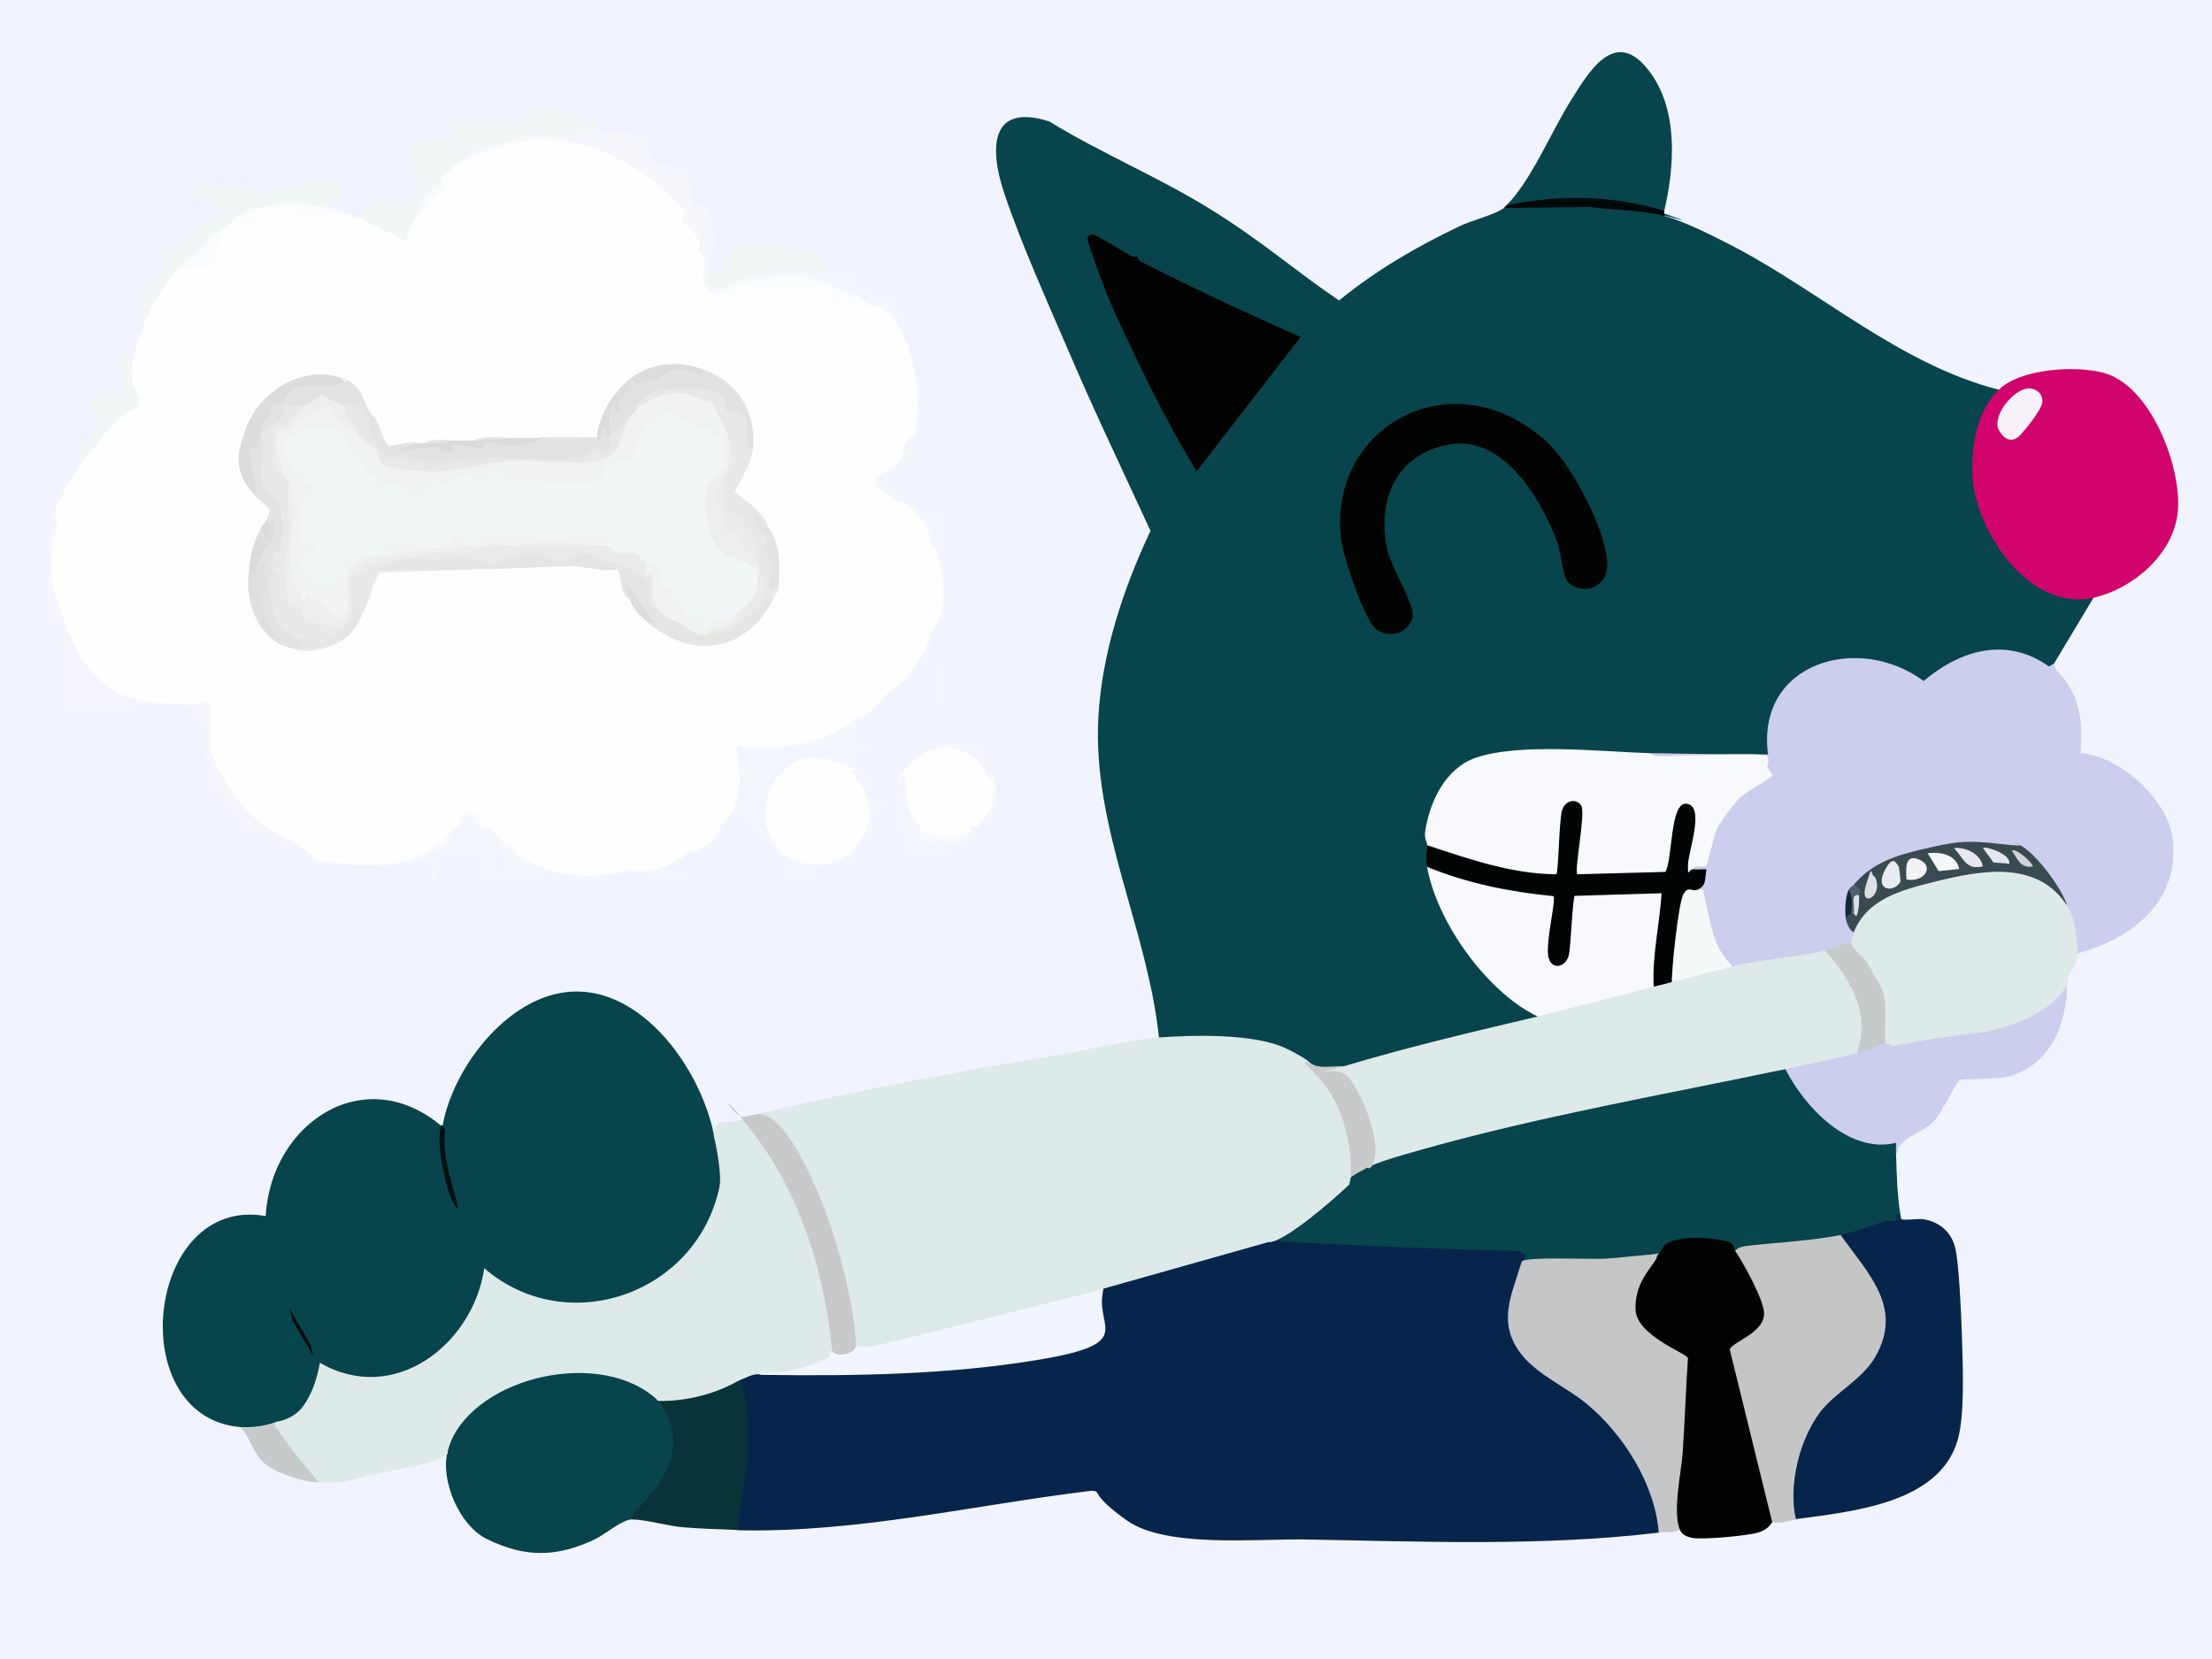 <svg viewBox="0 0 840 630" version="1.1" xmlns="http://www.w3.org/2000/svg" id="Livello_1">
  
  <defs>
    <style>
      .st0 {
        fill: #51616c;
      }

      .st1 {
        fill: #e6e6e5;
      }

      .st2 {
        fill: #dce1e5;
      }

      .st3 {
        fill: #d0d3db;
      }

      .st4 {
        fill: #e8eae9;
      }

      .st5 {
        fill: #f8f9fc;
      }

      .st6 {
        fill: #f7f9fc;
      }

      .st7 {
        fill: #edefed;
      }

      .st8 {
        fill: #07254b;
      }

      .st9 {
        fill: #ccceed;
      }

      .st10 {
        fill: #f1f6f7;
      }

      .st11 {
        fill: #fafdfd;
      }

      .st12 {
        fill: #08444b;
      }

      .st13 {
        fill: #ebebe9;
      }

      .st14 {
        fill: #f1f4fe;
      }

      .st15 {
        fill: #374b51;
      }

      .st16 {
        fill: #dbdcdb;
      }

      .st17 {
        fill: #fafcfe;
      }

      .st18 {
        fill: #f5f9fa;
      }

      .st19 {
        fill: #f9fcfe;
      }

      .st20 {
        fill: #e3e7ed;
      }

      .st21 {
        fill: #073339;
      }

      .st22 {
        fill: #000f11;
      }

      .st23 {
        fill: #e2e2e0;
      }

      .st24 {
        fill: #dbdbda;
      }

      .st25 {
        fill: #f6f8fc;
      }

      .st26 {
        fill: #dfdfdd;
      }

      .st27 {
        fill: #c6cacb;
      }

      .st28 {
        fill: #c4c6c7;
      }

      .st29 {
        fill: #eaeae9;
      }

      .st30 {
        fill: #010404;
      }

      .st31 {
        fill: #d1046e;
      }

      .st32 {
        fill: #f9f2fb;
      }

      .st33 {
        fill: #f8fbfd;
      }

      .st34 {
        fill: #e9e9e7;
      }

      .st35 {
        fill: #e8e8e7;
      }

      .st36 {
        fill: #e7ecef;
      }

      .st37 {
        fill: #f8f9fd;
      }

      .st38 {
        fill: #f3f6fe;
      }

      .st39 {
        fill: #152834;
      }

      .st40 {
        fill: #f2f4f4;
      }

      .st41 {
        fill: #f0f3f2;
      }

      .st42 {
        fill: #f4f7f9;
      }

      .st43 {
        fill: #e3e4e2;
      }

      .st44 {
        fill: #dcdcdb;
      }

      .st45 {
        fill: #010402;
      }

      .st46 {
        fill: #dadad8;
      }

      .st47 {
        fill: #e5e5e4;
      }

      .st48 {
        fill: #f2f3f7;
      }

      .st49 {
        fill: #c7cacb;
      }

      .st50 {
        fill: #e7e9ee;
      }

      .st51 {
        fill: #dbe0e5;
      }

      .st52 {
        fill: #c7c9cb;
      }

      .st53 {
        fill: #e3e4e1;
      }

      .st54 {
        fill: #000809;
      }

      .st55 {
        fill: #e3e3e2;
      }

      .st56 {
        fill: #e7e8e7;
      }

      .st57 {
        fill: #f3f6fa;
      }

      .st58 {
        fill: #dee9ea;
      }

      .st59 {
        fill: #c7c9ca;
      }

      .st60 {
        fill: #f1f5fe;
      }

      .st61 {
        fill: #f4f6fe;
      }

      .st62 {
        fill: #c4c6c6;
      }

      .st63 {
        fill: #fefefe;
      }

      .st64 {
        fill: #010302;
      }

      .st65 {
        fill: #f6f7fd;
      }

      .st66 {
        fill: #f8f9fe;
      }

      .st67 {
        fill: #dddddb;
      }

      .st68 {
        fill: #f5f6fd;
      }

      .st69 {
        fill: #edeeed;
      }

      .st70 {
        fill: #e3e3e1;
      }

      .st71 {
        fill: #f4f6fd;
      }

      .st72 {
        fill: #000912;
      }
    </style>
  </defs>
  <g>
    <rect height="630" width="840" class="st14"></rect>
    <g>
      <g>
        <path d="M227,55c4-4,12.1-.4,9.5,5s-4.5,2.7-1.1,5.1,3.8.7,5.5,1.5,5.8,5.9,7.7,6.3,3.2-.9,4.7-.8c10,.6,2.9,8.1,3.7,13.2s6.9,7.4,6.9,12.3-3.4,2.1-5.1,2.5c-3.2,3.5,10.2,3.1,11.5,3,8.6-.6,3.9-2.5,5.9-7.1,3-6.5,29.8-2.5,34.1.9s1.9,6.4,4.9,8.1,3.9.7,5.5,1.5,2.5,4.8,3.2,5.3,3.1-.2,4.4,1.2-.2,2.7.1,3.8c1.4,5.5,3.4,1.6,6.6,2.3s4.7,7.2,3.6,10.2-5.3-.4-5,7.2,3.1,4.6,3.9,7.2-.8,5.7-.5,7.6,2.4,2.6,1.7,4.7c-6.9-2.7-9.5-2.8-14,3.5-9.1,12.8,4.2,4.8,5,5.5-1.6,4.5,5,8,5,8.5.5,2.7-4.8,4.8-5,8.5,1.6-.2,8.4.2,9,1,1.6,2.2-3.9,3.1-4.5,3.9-1.1,1.6-.8,36.1.4,37.6s3.2,1.2,4.1,1.9c3.6,3.2,1.9,18.6-2.5,17.5-6.9-10.1-9.2.8-14.5,5.5,10.5,4.6-.2,13.9-4.5,5.5s3-2.7,3.5-5c-8.8-2.4-10.5,7.3-18,8,.3,3.6,5.4,3,4,8-3.4.1-3.6-4-6.2-5.3-7.8-3.7-4.8,3.7-9.5,5.1s-10.2-.6-14.6.4-8,10-9.2-3.2c-5.8,8.1,1.2,19.2-2.3,27.7s-8.9,10.6-9.5,11c-1.1.6-2.8.1-4.3,1.2-2.9,2.1-6.6,8-11.2,9.8-6.9,2.7-22.6,1-30.8,1.2s-7.3,2.5-8.3-.6c-1.4-4.5.5-7.6-5.6-11.3-2.6,5.4-6.3,3.9-11.5,4,3.4-6.4-2.1-6.4-2.9-8.6s1-7.3-3.5-6.2-3.1,9-12.1,8.9,1.5-4.3,1.6-5.5c.1-7.1-4.7-.4-5.1,3s2.9,5.3,2,8.4c-8.8-2.9-19.2,8.8-27,5.5s-5.3-4.2-5.5-4.5c-1.4-2.1,0-5.3-4.1-5.9s-6.5.9-6.5,5l-6.5-4c-.9,7.9-9,2.4-6.5,0s3.9.5,5-.5c1.5-.8.5-2-.5-2.6-3.1-1.9-9.1-.8-12.5-3.5s-1.4-4.1-2.2-6.8c-1.1-3.8-5.3-2-7.8-3.2s-1.5-2.7-2.3-3.2c-2.1-1.5-7.5-3.4-8.8-5-3.9-4.7.5-16.1-.9-22.3-6.1,1.3-10.1-2.9-15.8-3.7-6.2-.9-14.1.8-19.2-3.8,1.1-2.4,8-4.5,6.5-7.5s-9.8-.3-13.5-3.5-1.6-11.5-7.6-13.4-1.4,1.7-2.4,2.5c-2.8,2.3-4.7-5.9-3.2-7.9s9.3,2.6,7.1-8.1-8.6-1.7-7.9-5.9,9.3.9,8-9.2-8.7-2.4-8-6.8,10.3-2.8,11.8-8.3-4-4.7-4-8.8,3-2.7,4.6-4.5,3.5-7.4,3.1-8c-1-1.5-4.6-1-3.4-5.3s11.5-2.5,13.4-6.7-2.5-6.1-2.3-8.4c.6-5.8,6.8-3.8,7.6,1.1s-2.3,4.6-1.8,7.3c.8-.1,2.2-1.3,2.5-2,2.3-5.2-.6-23.7.8-31.2s6.1-6.5,7.3-8.7,0-9.6.5-10,4.1.4,6-.5,9.4-9.1,12.1-10.9,3.8-.3,4.9-2.1l-5-5c-9.1,2.2-6.5-6.3-.7-5.3s2.6,1.7,4.3,1.8c2.5.2,5.6-1.5,9-1s4,2.3,5.9,2.1c3.4-.4,11.5-1.5,15-2.1s4.2-2.6,7.2-2.9,9.7.7,10.3,2.6c2,5.8-7.6,3.4-4.4,9.4s6.5,2.5,9,2,7.6-8,8.2-8.1c4.2-.9,7.1,5.6,11.9,2.1,7.2-5.1-4.2-19.7,3.1-21.9s9.1-1.4,9.8-1.3c2.6.4,3.1,4,4,4,3.9.3-1.2-5.3-1.3-5.7-.3-1-.4-5.1-.2-5.3.9-.9,21.6-.8,24.5,0,3,.5,4.1-3.3,6.2-3.9,8.5-2.5,17.8,2.9,25.9,4.7,1.7,2.3-1.3,7.1-.6,8.1Z" class="st10"></path>
        <g>
          <path d="M180.9,210.9c-1.3,2.1-11.2,1.4-9.8-3.3s13.9-3.3,9.8,3.3Z" class="st14"></path>
          <path d="M290.9,179.9c-4.1,1.7-8.5-1.2-7.9-5.9,5.7-1.8,8.8-.7,7.9,5.9Z" class="st14"></path>
          <path d="M151.9,206.1c.6,1,0,3.5.1,4.9-13.3,0-2.7-9.1-.1-4.9Z" class="st14"></path>
          <path d="M238,301v6.5c-.4,3.3-11-5.2,0-6.5Z" class="st14"></path>
          <path d="M254,85h-4c-1.1-9.3,5.1-9.4,4,0Z" class="st14"></path>
          <path d="M221,205c.5.5,0,6-1.5,6-4.3-.1-1.6-9.1,1.5-6Z" class="st14"></path>
          <rect transform="translate(-6.7 406.3) rotate(-89.9)" height="2" width="5" y="205.5" x="197.5" class="st14"></rect>
          <g>
            <path d="M278,143c3.4,9.8-.7,21.2-6,29.5,16.2,10.4,23,30.8,11.4,47.4-3.6,5.1-10.7,9.4-17,10-20.5,2.1-33.6-9-39.1-28-4.8.8-9.3-.9-13.8-1-4.4,0-8.3,1.1-12,1.1-18.2.1-44.1-2.3-61.1-.1-2.2.3-.5,3.1-4.4,1.1-2,16.4-13.3,34.1-32,29-15.9-10.6-13-29.9-6.6-45.5-.2-1.5-1-3-2.4-4.5,1.5-3.4-.8-3.7-1-5-1-.4-1.3-1.4-1.1-2.8-8.4-8.3-2.6-27.4,5.2-34.5s27.9-8.1,33.9.3c2,1,2.1,2.4,3,4-.7,3.4.4,4.8,3,7,1.3,2.3,2.2,4.9,5,4,.2.5.5.9.8,1.2,2.9,2.3,65.5-1,73.3-1.4,6.3-2.9,11.4-8.2,15.3-15.9,14-15.5,33.6-10.8,45.6,4.1Z" class="st47"></path>
            <g>
              <path d="M278,143c-4.9.7-5.5-3.5-8-5.5-7.9-6.6-19.3-7.7-28.6-3.5s-12,15.3-18.5,20.5c-7.4,5.9-35.8,3.1-46.5,3.5s-18.2,1.9-32.9,0-1.3-1.5-.5-3c25.5-3.2,51.3-3.1,77-3,4.2-27.8,35.6-38.8,54-15.4,1.4,1.7,3.3,4.5,4,6.5Z" class="st23"></path>
              <path d="M132,140c-2.2-1.1-13.1-4.1-15.5-4.1s-14.3,2.8-16.4,4.7c-6.7,5.8-10,17.2-9.1,25.9s3.2,5,3.9,7.3-.9,3.1-.9,3.2c-20.9-10.3-4.7-44.7,13-48.5s23.2-.1,25,11.5Z" class="st23"></path>
              <path d="M95,182c9.4.7,1,12,.4,15.9s-1.3,13.9-1.2,15.3c.5,5.4,6.2,16.8,12.8,16.7l-3,2c-16-4.4-19.2-24.1-14.9-38.4,1.6-5.3,4.3-7.8,5.9-11.6Z" class="st23"></path>
              <path d="M138,151c-3.6-.7-6.9-4.2-3-7,1.3,2.2,1.9,5,3,7Z" class="st23"></path>
              <path d="M104.2,213.8c-.9-.9-2.3-9.5-2.3-11.3-.1-10.1,2.8-19.5,1-30.9s-6.6-10.4-4.9-19,14-13.7,18.5-13.6c6.4.2,17.4,19.1,22.5,23.5,14.7,5.2,29.6.4,44.5-.4,9.8-.5,32.3,2,39.9-2.1s9.8-20,19.7-23.3c5.1-1.7,17.4-.2,21,3.9s6.9,12.9,7,18.1c.2,7.9-8.1,9.4-5.6,22.5s3.5,5.8,6.6,9.4,4.7,5.3,7,8c7.4,8.9,1.2,16.3-6,22-3.6,2.8-7.8,5.4-12.6,5.5s-15.1-6.2-17.4-9.5c-3.5-5.1-.6-13.4-7-18s-11.3-4-12.7-4.3c-18.5-3.7-70.9-.1-89.3,5.2-1.9.6-6.7,3.8-7.4,5.6-1.8,4.4,2.2,16.3-5.1,17s-9.1-4-12.5-6.4-3.8-.9-4.7-1.8Z" class="st10"></path>
            </g>
          </g>
        </g>
      </g>
      <g>
        <path d="M421,487c-.5,5.3-3.4,23.7-6.5,27-2.4,2.5-35.1,6.4-41,7-21.2,2-64.8,5.8-84.5,1s-3.3-1-3-2c2.3-.2,4.5.6,6.8.3,7.1-1,16.2-5.4,23.2-7.3s6.2-1.2,9-2c31.7-8.8,66.4-16.8,96-24Z" class="st60"></path>
        <g>
          <path d="M780,252c.2.1.2,1.7,1,2.5,9.1,9.8,9.8,18.2,9.1,31.5,14.9,1,33.3,17.9,35,32.5,2.7,23.6-15.2,37.9-36,43.5l-2-.8c0-5.3-1-10.3-3-14.9l1-2.3c-2.9-5.1-15.2-21.1-20.4-21.9s-14.3-.6-18.9-.4c-12.5.7-29.8,5.2-38.9,14.1l-2.8.2c1.1,2.4.4,3-2,2,.5,4,.2,7.7-1,11,2.7-.2,3.7,2.8,3,5,2.4,1.5,1.7,3.7-1,4-.8,2.9-7.6,5.3-10,3-.3.9-.7,1.9-1.6,2.4-2.1,1.1-26.7,4.7-31.2,5.1l-2.2-1.5h-2.8c-5.6-8.5-9.4-18.1-11.2-29,2-3.6,1.7-6.3-1-8-1.1-3,.9-3.1,3.5-3.1,2.3-14.8,10.5-26,23.8-32.9-.9-1.7-1.3-3.4-1.3-5.3-14.3,0-28.5-.2-42.7-.5l-.3-2.4h44c-6.8-35.1,36.5-48.9,60.4-29.1,11.2-10.7,26.8-15.9,41.6-9.4.9.4,7.7,4.2,8,4.5Z" class="st9"></path>
          <g>
            <path d="M678,406l2.5.5c7.8,13.8,21.4,28.4,38.7,25.8,2.1,0,2.4,1.9.8,5.7.3,8.5.4,16.6,2,25-.7.4-1.2.8-1.3.7-2.8-2.9,4.2-1.3-.3,1.9-6.2.9-12.4,2.5-18.6,4.8l-2.8-1.4-1.5,1.6c-12.2,2.9-26.3,4.3-38.5,4.4-8-2.4-23.2-6.4-28.6,3.2l-1.4-.2c-.9-.7-1.8-.5-2.7.5-15.6,1.2-31.1,1.8-46.5,1.9l-1.8-1.4c.8-2.6-5.1-2-6.4-2-13.4-.5-26.6-1.2-40-1.1-16.7-1.7-33.4-1.5-50.1-2.9s-.2-1-1.5-2c15.3-5.9,21-15.9,33-24,.5-3.2,4.3-6.5,7-4,.1-.4.3-.7.5-.9,2.6-2.1,3.6-2.7,6.6-4,5.9-2.5,16.3-5,22.7-6.4,39.3-9,78.4-18.1,118-25.7s3.3-.3,5-.4,3.4.1,5.1.3Z" class="st12"></path>
            <path d="M785,374c-.3,15-6.1,30-21.8,34.7-5.1,1.5-17.6.7-19,1.5s-7.1,12.8-9.6,15.4c-4.8,5.1-12.7,5.8-14.6,12.4,0-1.3,0-2.7,0-4-17.8,4.3-34.6-13.4-42-28,8-4.7,17.7-6.8,27-6,1.9-2.9,8.1-6.5,11-4,20.5-6.7,42.7-1.5,62.5-17,1.8-1.4,2.8-5,6.5-5Z" class="st9"></path>
            <path d="M632,80c-19.8-3-39.9-3.7-60-2,9-8.6,17.3-28.3,24.2-39.3s16.6-28.2,29.3-12.7,10,39.2,6.5,54Z" class="st12"></path>
            <g>
              <path d="M571,79c17.8-2.3,42.9-4.1,60.1,1.8s.7.6.9,1.2c8.1,2.2,19.1,7.9,26.7,11.8,33.6,17.7,63,44.6,100.3,54.2v2.8c-20,25.6-.3,76,33.9,74.6l2.1,1.6-15,25-1.9,1.1c-16-11.4-33.5-6.4-47.6,5.5-24.7-18.3-63.7-7.1-59.1,27.9-15.1,0-30.3-.2-45.3-.5l-2.3,1.9c-18.6-1.8-37.1-1.8-55.5,0-15.5,1.3-25.5,17-24.6,31.4l-1.6,1.8c2.8.7,2.3,6.9,0,8l2.6,2.7c5.8,20.9,19.7,40.4,38.4,51.5l1,2.8c-1.4.9-2.8,1.7-4.3,2.4s-2.9,1.3-4.5,1.7c-18.4,4.8-37,9.6-55.5,14.1-3.2.8-6.4.8-9.7.7l-8.5,1.4-.5-1.4c-1.2,1.9-3,1.9-5.4.1-5.7-4.2-10.8-6.9-18.1-8.2-11.7-2-23.8-1.8-35.6-1.1l-1.9-1.9c-4.3-41.1-25.3-79.5-23-121.5,1.3-24.3,9.5-49,19.8-70.8-10.4-22.6-21.2-45.1-31-68-8.1-18.9-18.2-41.2-24.6-60.4-5.5-16.5-5.6-34.3,17.1-27.1,19.9,12.2,41.7,21.2,61.5,33.5s32.1,23.4,48.6,34.5c14.3-11.6,29.2-20.3,45.8-28.2,4.7-2.3,12.7-4.1,16.7-6.8Z" class="st12"></path>
              <path d="M632,80c-.1.6,0,1.4,0,2-8.7-2.3-19.6-2.2-28.6-3.4l-32.4.4c.3-.2.7-.7,1-1,20.3-4.2,40-3.9,60,2Z" class="st54"></path>
              <path d="M431.7,97.4c.2.1.5,1.3,1.5,1.9,19.9,10.2,40.3,19.6,60.7,28.7l-39.5,51c-7.4-12.2-14.1-24.8-20.3-37.6-4.4-9.1-9.9-20.2-13.6-29.4s-7.6-20.4-7.5-21.5,1.4-1.6,2.4-1.4,11.3,6.5,13.5,7.7,2.3.4,2.9.7Z" class="st64"></path>
              <path d="M595.7,221.3c-2.3-2.1-2.9-11.6-4.2-15-5.5-15.2-20-41.3-41.1-37.5-20.7,3.7-27.5,21.6-23.6,39.8,1.4,6.6,10,20.6,9.7,24.8-.5,6.4-8.3,9.6-13.7,5.7-4.9-3.6-12.7-27.9-13.5-34.3-5.3-42.5,41.9-69.1,77.5-37.6,10,8.9,23.5,34.7,23.6,47.3,0,8.4-9,11.8-14.6,6.9Z" class="st45"></path>
            </g>
            <g>
              <path d="M795,227c-24.3,5.5-45.5-25.8-46-47.5-.3-10.9,1.9-23.6,10-31.5s28.8-9.4,39.9-6.4c17.9,4.8,29.8,36,28.1,52.9-1.6,15.9-17,29.1-32,32.5Z" class="st31"></path>
              <path d="M770.5,147.5c3.1,0,5.7,2.6,5,5.7s-7.3,11-8.1,11.8c-3.2,3.5-6.3,2-8.3-1.6-2.9-5.2,5.5-15.8,11.3-15.9Z" class="st32"></path>
            </g>
          </g>
        </g>
        <g>
          <g>
            <path d="M480,471c31.6,1.9,63.8,3.3,95.2,4,3,.1,5.9,1.8,2.8,4l1.4,2.2c-5.4,14.9-8.6,25.4,5.1,36.9,23.2,13.8,43.2,33.1,47.2,61.2l-1.7,2.7c-44.1,5.3-90.2,3.4-134.5,2.6-17.9-.3-52.6,3.3-67.4-7.1s-9.3-11.1-13.6-11.4c-44.6,5.4-89.2,16.1-134.5,15l-1.8-1.2c4.1-17.9,4.7-35.7,1.7-53.3l1.2-2.5c.2-4.6,4.7-3.4,8-2,35,.5,71.5,0,106.3-5.9s21.6-11.7,23.2-24,.3-2.5.4-3.8l2.1-1.3,2.7-2.7c17.8-3.8,35.4-8.5,52.7-14.1l3.6.8Z" class="st8"></path>
            <path d="M250,532c5.2.3,7.2,9.1,7.6,13.7,1.1,12.9-9.9,26-17.6,31.3-3.7,0-10.1,5.6-14,7.5-14.5,6.9-26.5,7.1-41,0-10.6-5.1-17.9-22.4-15-33.5,7.8-29.6,62.1-42.7,80-19Z" class="st12"></path>
            <path d="M722,463c1.9.5,5.9-.3,8.4,0,6,.9,10.7,4.9,12.1,10.9s2.2,23.6,2.5,32.5c.3,10.9,1.3,30.6-1.6,40.5-7,24.2-40.4,27.1-61.5,30-5.1-3.9-2.8-16-1.3-22.2,3.7-15.5,11.6-24.4,24-33.7,18-18.3,6.7-32.8-6.3-49.5l.6-2.6c5.3-1,10.8-3.1,15.7-4.8s6.2,1.7,5.3-3.2c1.4-.4,1.1,1.7,2,2Z" class="st8"></path>
            <path d="M578,479c1.1-1.8,26.1-.8,30.6-1,5.5-.2,11.8-1.1,17.4-1.5s3.5-1.8,3,1.5l.8,2.5c-9.3,12.6-8.4,21.8,2.8,27.6,4,1.9,7.4,4.2,10.2,7.1-.9,20.3-2.3,40.4-4,60.2.8,2.6.6,4.4-.9,5.6-2.6,1.2-5.4.7-8,1-1.4-18.4-13.5-37.5-27.5-49-7.5-6.2-18.2-10.7-24.5-18.5-9.6-12.1-3.9-22.6,0-35.5Z" class="st28"></path>
            <path d="M699,469c10.3,14.6,24.1,27.5,13,46.5-5,8.5-15.3,13.4-21,21-7.7,10.4-12,27.7-9,40.5-2.8.4-5.7,1.8-9,1l-2.2-.4-15.7-64.1c-.3-1.2,0-2.2.7-3.2,11-5.1,14.2-11.5,9.6-19.3l-7.2-13.4.7-2.6c1.1-1.3,3-1.7,4.6-1.9,11.5-1.3,24.3-1.9,35.4-4.1Z" class="st62"></path>
            <path d="M629,478c3.3-5.6,2.6-6.2,9.5-7.5s17.4.5,18.8,1.5,1,2.2,1.7,3.1c3.1,4.6,10.8,18.5,10.9,23.6.2,7.7-12.9,11.1-13,13.9l16.1,65.5c-1.5,2-2.4,2.8-4.8,3.7-3.7,1.4-22,3-25.7,2.2s-4.3-2.5-4.5-3c-3-6.6.5-22,1-29.5.8-11.9,1.2-23.9,2-35.8-.5-1.8-19.5-8.5-19.9-18.3s5.5-15.4,7.9-19.4Z" class="st64"></path>
            <path d="M281,524c3.7,8.7,2.7,20,3,29.5l-4,27.5c-6.7-.2-13.8-.5-20.5-1-6-.5-13.8-2.9-19.5-3,0,0-.2-1.5.9-2.6,12-11.9,21.2-26.5,9.1-42.4,10.3-2.9,20.6-5.5,31-8Z" class="st21"></path>
          </g>
          <path d="M626,286c.2,0,1.6,1,3.4,1.1,5.8.2,40.2-1.6,41.6,0s-.1,2.9.2,4.2,2,2.2,1.8,3.2-10,6.2-12.4,8.6-7.1,8.7-8.5,11.5-3.6,13.8-4.2,14.3-4.2-.7-4.9,1.1c-1,3-3.1,2.1-4-.8,1-3.5,5.6-33.3-1.2-17-.6,7.2-2,13.9-4.3,20.3-4.4.6-33.7,2.4-35.3,1s-1.5-1.6-1.4-2.8l2.1-20.4c.9-4.2-1.5-5.3-3.8-2l-1.7,21.9c-.1,1.1-.8,2.9-1.6,3.2-7.8,3-38.3-6.1-47.2-9.5l-2.6-2.9c0-1-1.2-2.4-.8-5.2,1.7-11.4,7.7-24,19.1-28,16.5-5.8,47.5-2.4,65.7-1.8Z" class="st5"></path>
          <path d="M542,329l4.9-.3c14.3,4.8,28.9,8.1,43.9,9.9l1.3,3.1-2.2,19.1c-.4,4.4,2.6,5.3,3.9,1,.3-7.9,1.3-15.6,3-23.1,4.3-1,34.3-2.6,35.4-.6s-1.6,29.7-2.4,33.8-1.1,2.2-1.9,3.1c-15.7,5-28.2,7.3-44,11-19.4-9.3-38.4-36.1-42-57Z" class="st37"></path>
          <path d="M542,321c15.9,5.2,32,10.9,49,11,.9-1,1-20.3,2.2-24.3s5.6-4.6,7.3-1.7-2.8,24.7-1.5,26l33.4-.9c2.8-4.3,1.7-26.4,7.9-25.9,7.5.6.7,18.2.7,23.4s.2,1.3,2,1.5,3.4-.1,5,0c-.7,4,.2,6.5-4,8,.3,2.3-.8,2.3-2.6,2-2.3,8.9-3.5,18.2-3.4,27.7l-2,1.4c-1.8.8-.5,3.8-1.2,4.8-1.1,1.8-6.5,1-6.8,1.2-.7-12.1,2.2-24,3-36l-33,1c-.8.8-1.5,19.1-2.2,22.3-1.1,5.1-7.1,6.2-7.9.3s3.1-21.3,2-22.5c-16.4-1.6-32.6-4.8-47.9-11.1-.8-4.8,0-4.7,0-8Z" class="st30"></path>
          <path d="M644,338c3.5-.3,2.5-.3,3.2,2.3,2.4,9.6,2.9,19.3,10.8,26.7-2.2.6-5.7,2.3-9.2,3.3s-7.3,3.2-11.3,3.7-2.5.9-2.6-1c-.2-4.8,2.5-29.9,4.3-33.3s3.3-1.2,4.8-1.7Z" class="st18"></path>
          <g>
            <path d="M415,490.5c-27.4,7-55.1,13.9-82.7,20.6-1.1.3-2.4.3-3.6.3s-2.5-.2-3.8-.4l-2.1-2.7c-3.6-27.8-11.3-59.1-29.5-80.5-2.7-1.3-4.5-2.9-5.4-4.8,37.4-8.9,74.9-15.9,112.4-22.1,12.8-2.1,26.8-5.9,39.6-6.9s36.5-1.6,48.4,4.1,8,6.2,12.6,6.9c.9.5,1.1,1.5.5,2.8,5.6,4.1,8.9,12.1,11,18.8s4.4,15.7.6,20.4l-.6,2.8c-4.9,4.8-25.1,22.5-30.8,21.9" class="st58"></path>
            <path d="M283,424c20,22.3,31.5,54,34.5,84.4,0,.7-.2,1.5-.4,2.3s-.7,1.6-1.1,2.3l-1.1,2.4c-7,3.5-18.3,7.2-26.1,5.6l.2,1c-3-.7-5.7,1.4-8,2-9.2,5.4-20.4,8.2-31,8h0c-20.8-20.2-68.8-9.8-79.3,16.4l-.7,2.6c.3,1.5-.4,1.6-2.7,2.8-4.4,2.3-20.5,5-26.6,6.4s-10.6,3.4-19.8,2.7c-4-.2-18-18.6-18-19.9s0-1.9,2-3.1c9.9-4.4,13.8-16,15-26,27.9,19.9,60.6-5.9,62-36l16.6,10.9c32.4,14,72.8-10.3,73.4-46.4,0-3.6-1.7-7.2-1-11.5,1.1-7,4.2-4.1,8.3-5s.7-1.2,3.7-2Z" class="st58"></path>
            <path d="M785,344c1.1,1.7,2.4,4.8,2.8,6.7s1.3,9.7,1.2,11.3c-.1,5.5-3.9,6.4-4,12-6.5,10.9-20.3,15.8-32.6,18.1-11.3,1.2-22.5,2.9-33.7,5.2l-2.8-1.3-2.1-1.4c1.8-14-2.1-24.6-12.2-34.5l1.3-2.1c0-.6.7-3.2,1-4-2.2-3,3.2-8.8,5.7-11.1,12.7-11.5,68.3-24.2,75.3,1.1Z" class="st58"></path>
            <path d="M288,423c8.2.6,15.1,14.1,18.5,21,7.4,14.7,13,32.6,16.2,48.8,1.1,5.9,2.2,12.1,2.3,18.2-.1,3.2-7.4,4.7-9,2-2.8-28.9-11.5-58.1-29-81.5s-8.4-6-4-7.5c1.9-.5,3.4-.6,5-1Z" class="st52"></path>
            <path d="M105,540c-1.7,1.9.2,2.3,1,3.5,4.6,7.5,9.7,12.6,15,19.5-6.1-.4-16.4-3.4-20.9-7.6s-5.4-10.9-9.1-13.4c4.4.4,9.9-.2,14-2Z" class="st27"></path>
            <path d="M658,367c9.1-2.5,24.6-3.6,35-6,4.7,0,9,7.8,11.3,12,3.9,7.4,8.1,21.1.7,27-9,2.2-18,4.1-27,6-45.3,9.5-92.7,17.8-137.2,30.3-6.2,1.8-15.1,4.1-20.8,6.7-3.3.7-2.6-2.3.2-3.7,2-4.5-5.7-29.8-13.2-30.6-2.5.2-6.6.3-4.6-2.7l7.6-1c24.3-7.3,49.3-13.2,74-19" class="st58"></path>
            <path d="M637.9,371.9" class="st58"></path>
            <path d="M510,405l-8,2c8.7-1.2,9.8.9,13.7,7.8s7.9,19.3,6.3,25.5-4.3,1.7-2,2.7c-1.2.6-5.9,3.2-7,4,.5-13.4-3.6-29.4-13.4-39s1.1-1.8,1.4-3c2.8.4,6.1-.3,9,0Z" class="st59"></path>
            <g>
              <path d="M271,431s3.4,14.2,2.2,19.8c-8.6,40.6-57.9,57.9-89.3,30.8-4.3,29.2-34.5,52.2-62.4,35.9-1.1,5.9-3,12.1-6.7,16.9s-9.8,5.5-9.8,5.5c0,0-5.7,2.6-14,2-44.6-4.1-35.5-88.2,9.9-80.1,2-35.4,37.6-59.1,67.1-33.9,3.4-19.5,19.1-41.5,37.8-48.8,32.2-12.6,59.7,23.8,65.3,51.8Z" class="st12"></path>
              <path d="M169,429c-1.3,10.5,2.8,20,5,30-1.7-1-3.1-5-3.7-6.8-1.7-5.2-4-16.5-3.3-21.7s.7-3.1,2-1.5Z" class="st22"></path>
              <polygon points="119 515 111.1 501.4 110 497 117.9 510.6 119 515" class="st72"></polygon>
            </g>
            <path d="M703,358c.3,2.3,4.9,5.7,6,7.5s5.2,9.1,5.7,10.3c2.4,6.5.6,13.5,1.3,20.2-3.9,1.3-5,2.5-11,4,5.7-14.7-2.1-28.2-12-39,3.2-.7,6.6-2.8,10-3Z" class="st49"></path>
            <path d="M703,347c-.2,1.9.7,2.3-2,2-.5-3-.3-8.3,1-11,.5-.1,1.1-.2,1.6,0,1.1.2,0,7.1-.6,9.1Z" class="st39"></path>
            <g>
              <path d="M785,344c-11.4-17.8-33.3-13.4-50.6-9.1-12.1,3-25.5,6.5-30.4,19.1-1.6-.5-2.8-3.5-3-5,.3-1,1-1.7,2-2,.3-.9.6-.9,1,0,1.8-1.1.7-.3.7-.4,0-1.9-.1-5.6,1.3-6.6-1.9-.5-2.3-2.1-2-4,6.6-8.1,15.8-11.1,25.2-13.3,13.3-3.1,16.8-3.8,30.6-2.2s3.3-.7,5.4-.3c6.2,1.2,18.1,17.3,19.8,23.8Z" class="st15"></path>
              <g>
                <path d="M706,340c-.8,1.8-1.4,4.2-2,7h-1c.3-2.5.6-7.2-1-9,.6-1.3,1.5-1.4,2-2,3.6,2.1,2,2.2,2,4Z" class="st0"></path>
                <path d="M724,334c-.3-4.1-.7-10.1,5-7.5s1.7,8.7-5,7.5Z" class="st48"></path>
                <path d="M744,330l-7.8.8-4.2-6.8c4.9-.6,10.9.5,12,6Z" class="st42"></path>
                <path d="M721,329c.2.2.9,5.6.6,6-2.6,4.2-9.6,3.1-6.1-4s4.7-2.8,5.5-2Z" class="st36"></path>
                <path d="M753,329c-6.3,1.6-7.3-3-11-7,4.5-.3,10,2.1,11,7Z" class="st50"></path>
                <path d="M763,328l-6-.5-4-5.5c1-.8,10.9,2.4,10,6Z" class="st20"></path>
                <path d="M712,333c3.7,7.4-6.3,12.5-3.4,3.1s1.4-3.7,3.4-3.1Z" class="st2"></path>
                <path d="M772,329c-4.6.9-5.9-2.8-8-6,1.4-1.1,7.5,4.2,8,6Z" class="st3"></path>
                <path d="M706,340c0,2.9,0,5.2-1,8l-1-1c.5-2.9-1.5-7.9,2-7Z" class="st51"></path>
              </g>
            </g>
          </g>
        </g>
      </g>
    </g>
  </g>
  <path d="M344.8,291.2c3.1-9.9,20.8-10.3,27.4-4,7.2,6.9,9.5,23.1-1.4,27-.5.5-1.4,1.3-2,2-6.1,3.7-14,3.8-20,0-4.1-4.3-6.3-6.3-7-12.5s-.4-8.5,0-9.5,2.2-2,3-3Z" class="st63"></path>
  <path d="M285.8,104.2l41-2c.2,1.2-.3,5.7,0,6s2.3-.3,3.2,0,.4,1.8,2.2,2,10.1-.5,10.6,0c-.5,7.7,0,13.7,2,21-3.7-1-3.9-5-6.5-8s-4.9-4.8-7.5-7l-7.2-3c-6.2-2.2-12.4-4.5-18.8-6.9l-1-2.1c-.7.2-1.4.5-2.1.5-4.9.3-12,.6-15.9-.5Z" class="st71"></path>
  <path d="M376.8,297.6c-.2-1.3-4.7-7.8-6-9-8.7-7.3-19-5.8-26,2.5.7-1.7.6-4.6,1.5-6,2.2-3,27.5-4,28.5-3" class="st68"></path>
  <path d="M378.8,313.2c-.3.4-4.9-2.4-8,2v-1c5.2-5.9,7.2-7.9,6.1-16.6" class="st68"></path>
  <path d="M285.8,104.2h18c.3.7.5,1.5.2,2.3s-18,1.6-20.6,1c-3.7,3-7.5,4.6-11.6,4.7-1.7-.2-3.4,1.5-4.5,0-.9-1.6-.5-5-.5-7.1h1c1.6.8,2.1,4.7,3.6,5s11.9-6,14.4-6Z" class="st25"></path>
  <g>
    <path d="M344.8,190.2c5,.5,3.5,3.1,5.7,3.8s7.9-.3,8.4.1c.9.9-.6,22.6,0,26.6s3.1,3.4,1.8,9.9-1.5.3-1.7,1.2c-.4,1.6.5,3.9-.5,5.4s-2.8.5-3.6,1.6-2.8,10.5-1.9,11.4h6s0,16.5,0,16.5c0,.4-1.5,1.7-2.5,1.5-2.7-.6-1.1-11.5-1.5-14-7.6-1.4-5,1.8-7,3.5s-3.4.7-4.4,1.4-.2,2.5-1.2,3.2-4.8.7-6,2.9,1.1,4.4.6,5c-1.7,2.1-2.3-4.2-4-2s2.8,8.5-8,5c-.5,1.8,1.4,2.4,1.8,3.7s-.1,4.6.4,5.1,3.1,0,3.9,1.6c1.8,3.8-3.5,2-4,2.5s-.1,5.5.2,5.9,4.3.9,4.8,2.9c1.2,4.9-2.4,3.4-1.9,7.3,1.7-1.1,5-.3,6.4.9s-.6,3.8,2.6,3.1l3-12,1.9,1.1c-.4,7.1-.2,13.7,5.7,18.6l-.6,2.3c6.3,3.2,13.5,4,20,0-1.6-2.3-.4-3.3,2-2v1c-.2.3.4,1.8-.3,2.7s-2.2.6-2.4,1.7,1,2.2.7,2.5-2.3-.3-3.3,0-7,3.8-7.4,4c-4.4,1.1-8.3-2.3-11.3,3,1.2-5-3.2-2.3-4-3s.4-7.6,0-8-3.7.4-4,0c-.8-.7,1.6-11.2-1.5-10-6.2,2.5-3.4,3.3-5.3,7.7s-4.6,3.8-5,4.5,0,2.2-.2,3c-.4,1.2-1.9.7-2,.8-2.5,3,4.1,1,4,3-2.5.7-17.3,1.4-18,2.1s1.3,4.2-2.5,5-11.6.2-12.6-.4c-2.8-1.9,2.3-11.6-5.3-14.7s-7.4-.6-7.6-.9c-.5-.5,1.2-6.8-1.5-8-2.5-1-2.2,1.4-3.3,1.9s-2.3-.3-3,.2-2.8,7.9-3.5,8.6-5.2,3-5.5,3.1c-1.8.6-3.9-.1-5.3.2.2-.3-.4-1.6,0-1.9.7-.5,3.3.4,4.9-.6s6.6-6.7,6.9-7.3c6.6-9.8,8-21.3,4.1-32.2,6.4-2.1,12.6.9,19.4,0s12.8-2.6,13.8-3c13.9-5.9,26.4-13.7,35.6-26.5s12.2-26.5,8.2-45.4c-1.1-5.9-3.6-9.8-8-14-3.4,0-3.5-2.1-5-3,.5-2.8,2.4-1.7,4,0Z" class="st38"></path>
    <path d="M353.8,207.2c-2.7-1.1-1.6-4-2.5-6s-5.1-4.7-5.5-8c.3,0,1.7-1.3,2-1s.4,2.3,1.1,3.4c1.2,1.6,3.4,3.3,4.1,4.9,1.1,2.7.3,4.7.8,6.7Z" class="st25"></path>
    <path d="M322.5,292.5c.3.2,4.4,5.3,4.7,5.8,2.2,3.8,3.6,11,2.4,15.2s-4.3,7.5-4.8,8.2c-3.8,5.4-11.9,7.6-18.3,6.3s-8.9-3.4-9.3-3.7c-.9-.7-6.1-9.2-6.4-10.6-2.4-14.4,8.8-29.8,24.2-25.2s7.1,3.8,7.4,4.1Z" class="st63"></path>
    <path d="M368.8,316.2c-5.4,5.6-4.2,3.7-11.4,3.3s-2.8.9-4,.7c-2.6-.2-3.1-2.6-4.5-4,3.9-1.9,5.3,1.1,7.7,1.8,4,1.1,7.8-2.3,12.3-1.8Z" class="st66"></path>
  </g>
  <g>
    <path d="M174.8,311.2c2.9-4.5,6.4-3.8,7.7,1.6,3.9,1.7,7.2,3.9,9.3,7.8l3,1.6c5.8,2.2,12.8,6.4,18.8,7.7,7.1,1.6,28.6,1.1,35.5-1s6.7-3.5,11.8-4.7c-2.9,5.2-5.6,2.5-9,6,20.3-.6,8.8,6.4-3.5,4-3.7-.7-4.5-4.5-12.1-3-2.4.5-2.1,2.5-2.7,2.8-1.2.7-2.8,0-4.1.2s-.7,1.8-1.4,2c-5.7,1.4-10.7-.9-15.5-2.3-5.9-1.7-2.6-.1-7.3.3-6.6.7-14.9-1-21.9-.3-3.7-1.1-2-5.1-3.1-6.8s-13.1-1.4-13.6-1c-1.4,1.4,3.1,10.3-4,8,2-10.5-6.7-5.3-13.5-5s-20.6-1.7-23.9-1.1-.6,1.9-1.3,2.1c-5,1.1-4.5-5-8.4-7,.3,0,.7,0,1,0,14.3,3.9,21,7.3,37,4,6.8-2.6,14.6-6.6,18-12,.5-2.1.8-3,3-4Z" class="st61"></path>
    <path d="M174.8,311.2c1-2.4,1.6-6.2,5-6,1.8,7.6,11.2,10.3,15,17-.8-.3-2.7.5-4-.5s-1.2-4-3.4-5.6c-3.4-2.3-7.9.1-6.6-6-.4-.4-5,.5-6,1Z" class="st6"></path>
    <path d="M171.8,315.2c0,.1.9.8.5,2-1.8,5.1-13.6,9-18.5,10,1.7-3.1,6.9-3,8.7-4.3s1.5-3.5,2.6-4.4,5.1-1.4,6.7-3.3Z" class="st6"></path>
    <rect height="3" width="2" y="327.2" x="188.8" class="st14"></rect>
  </g>
  <g>
    <path d="M173.8,62.2c29.4-18.5,65.3-9.9,87,16.5,0,3.5,1.3,6.2,4.1,8.3,2.7,4.6,4.9,13.8,1.9,18.2,1,3.3,2.6,5.7,5,7,1.7-.9,3.5-.9,5.4,0,2.2-3.4,10.7-8.4,9.1-2.1,0-.8.3-1.9.9-2,7.4-.9,21.3-.6,27.6,2l2.1,2.1c4.7.1,9.3,1.4,13.9,3.9,5.7-.6,10.5,6.9,12.1,12.1l1.9,2.9c4.2,15.5,4.2,17.5,3,34-1.9,7.9-7.4,12.8-13.6,18,3.4,2,5.6,4.4,6.6,7,2.5.4,4.2,1.4,5,3,4.4,4,6.8,8.1,8,14,3.5,2.4,4.2,12.6,4.3,17.2s-.5,11.5-4.2,14.8c-2.7,10.5-8.6,19-17.7,24.8-1.2,1.7-3.5,4.4-4.9,5.6s-4.1,3.2-6.8,3c0,.9-.2,1.6-.6,1.8-14.2,8.8-28.2,11-44.2,9.1,1.5,9.3,2.9,22.5-5.4,29-2.8,6.8-6.5,10.3-13.6,11.6-6.9,5.7-14.2,7.8-21.9,6.4-9.6,2.8-20.5,3.3-30.3-.1-4.3-1.5-12.4-4.4-13.9-8.3l-2.9-1.5c-2.3-3.8-5-6-9.1-7.7-2.2-5.3-4.8-5.9-8-1.8.8,2.1-.9,4-3,4-3.7,5.9-11.1,9.4-18,12-7.4,2.3-21.4,1.8-29.2.3s-5.6-1.9-7.8-4.3c-15.5-4-29.6-16-35.8-30.8s-3-9.2-1.2-9.7c-2,.2-2.4-12.8-2-13.6s1.2-1.1,2-1.4c-2.9,2-5.4,1.3-8.7,0-24.6,2.1-36-3.7-46.5-26.2-.5-1.1-1.4-3.3-1.7-4.1-5.7-14.8-4.2-27.1-2.2-42.2,2.6-7.3,8.9-17.5,13.7-23.3s8.1-10.5,11.3-13.2,6.4-3,7-4.2c1.8-3.2-1.5-5.7-2-8.8-2.1-13.2,8.2-32.7,15.9-42.4,3.4-2.5,7.7-3.8,12.9-3.9.4-5.7,2.1-9.7,5.1-12.1,2.9-2.2,5.9-2.6,9.4-2.8l.7-2.9c6.5-6.1,33.4-.7,41.9,1.6,6.1,2.9,12.3,5.3,18,9,.3-3.2,1.9-6.1,3-9,3.5-5.1,6.9-10.1,10-15,2.5-2.2,3.9-3.3,6-6Z" class="st63"></path>
    <g>
      <path d="M116.8,323.2h-1c-3-.8-8-1.3-11.8-2.7s-1.1-2.1-1.9-2.3c-2.1-.5-10.8.5-11.3,0s.4-5.7,0-6-3.7.4-4,0,.3-3.9,0-5.3-1.6-.5-1.9-1.5.2-2.9,0-3.2c-.5-.5-5,.9-6.1-.6-2.3-3.2,1.4-9.8.7-13.5s-2.4-1.8-2.6-2.6c-.5-2.5.7-8.8-.2-10.2s-6.1-.5-3.6-4,2.2.5,1.7-1.1c-1.6.4-2-1.8-2.7-2-2.3-.5-12.3-.4-14.8,0s-3.6,1.8-5.9,2.1c-8.5,1.2-19.7-1-28.6,0v-32h-5c.3-12.5.6-25.2,1.9-37.6s-.8-2.7-.7-3.8,1.7-1.4,1.8-1.6c2.4,3.2-.7,7.8-1,11.5s-.4,11,0,14.9,8.3,24.3,10.9,28.1c12,17.1,24.3,17.8,43.6,17.5,1.4,0,5.4-1.5,5.4.4v15c0,6.2,9.5,20.3,14,25,6.5,6.9,15.1,10.6,23,15.5Z" class="st68"></path>
      <path d="M173.8,62.2c6.7-8.4,11.1-5.9,20.3-8s.6-1.7,1.4-1.9c7.5-2.1,13.6.9,19.9,0s1-1.9,2.9-2.2c3.3-.4,9.5-.1,13.1,0s11.6,1,12.5,1.5c4.2,2,2.4,9.6,3.1,10.4,1.4,1.7,11.2.1,13.5,2s1.9,13.6,2.4,14.1,4.5-1.5,6.3,2.2,2.9,11.4,2.8,12.2c-.2,2.1-2.5,2.8-2.9,4.2-.6,2.2,1.8,5.5-1.1,8.3-.3.9-.6.9-1,0,0-1.1.8-2.4.7-4.2-.2-4.1-2.6-5.1-2.7-5.4,0-.7.9-1.9.5-3.4-1.3-5.1-6.2-7.7-6.4-8.2-.4-1.2,1.1-2.5.7-3.6s-10.3-10.4-11.3-11.2c-18.5-13.8-37.6-20.3-60.7-12.7s-8.8,4.5-13.8,5.7Z" class="st65"></path>
      <path d="M136.8,83.2l-35.5-3c-6.7.2-4.2,4.9-5.7,5.9s-8.8.7-10.8,1.2c5.5-6.9,13.7-9.2,22.5-10,9.8-.8,21.1,2,29.5,6Z" class="st17"></path>
      <path d="M84.8,87.2c-3.9,4.9,0,11.4-4.4,14.1-4.3,2.6-9.1-1.5-13.6,1.9,3.6-4.6,8.4-7.5,10.7-10.3s.9-4.3,7.3-5.7Z" class="st19"></path>
      <path d="M347.8,165.2c0,.2,1.3,1.3,1,3.4s-3.5,7-5.5,8.6-3.9.5-4.5,3.5c-1.3,6.4,4.4,4.3,6,9.5-1.3-.1-2.7,0-4,0-2-1.3-5.5-3.2-7-4.5-5.4-4.5,5.2-7.1,7.6-10.5s1.2-8.1,6.4-10.1Z" class="st57"></path>
      <path d="M167.8,68.2c1.9,5.2-.8,4.1-2.7,6.3s-4.5,6.2-7.3,8.7c3.6-9.3,2.7-8.4,10-15Z" class="st33"></path>
      <path d="M167.8,211.2c6.6-1.1,13.5-.7,20.6,1,5.6-5.2,17.4-4.5,24.2-.9,3.5-3.3,12.4-3.7,15.7-.1,10.2,1.3,20.8,5.9,19.2,17.5.3,1.2,1.3,1.9,2.3,2.5.4-.3.9-.5,1.3-.5,1-.1,15.4,8.7,16.7,10.5,6.5-2,11.4-4.2,16.1-9.3l1.9.3c1.8-1.7,3.5-3.4,5-5,3.1-3.3,4.1-3.3,3,0-10,20.3-30.9,23.8-48,9l.3-1.2c-7.5-10.5-9.6-13.4-6.3-8.7l-1,.9c-3.5-1-2.6-10.5-4.7-11-5.6,1.1-11.6-1.1-16.8-1.1-11.6,0-23.7,1-35.5,1.1l-38.2.7c0-2.6,8.4-4.7,11.4-5.1,4.6.4,8.8.2,12.9-.6Z" class="st47"></path>
      <path d="M140.8,157.2c.1.2,1.2.7,1.8,1.7.8,1.5,3.9,9.8,4.4,10.1,1.8,1.1,9.1-1.9,11.9-.9,0,.6,0,1,0,1,3.8.3,10.3.4,13.1-1.1,8.1.1,15.6,0,23.8-.3,3.1-.2,6.3-.4,9.2-1.6,7.3-.2,14.7,0,22,0l1.2-.6c-.5-7.1,1.8-4.7,3.8-.4,5,3.2-1.6,9.4-6.9,7.4-2.3,2-5.5,2.8-9.7,2.4-17.2-.5-34.4.2-51.5,2.1-2.1,0-16.7-1.7-17.5-2.2-2.1-1.3-11.6-15.5-5.4-16.8-.9-.3-.9-.6,0-1Z" class="st55"></path>
      <path d="M242.8,154.2c-2.3-1.2-1.5-2.7,0-4.4,5.2-5.7,34.9-8,34.9,4.5,5.8.8,8.2,5.5,7.3,14.2l.8,2.7c-.6,4.9-4.5,11.3-7,15.5,4.8,3.7,10.8,7.4,13,13.5l-1.7.2c2.6,2.3,3.7,5.1,1.7,8,4.7,4.1,3.1,10.8,1.1,15.8,1,1,.3,2-2,3-1.5,2-2.1,4.9-5,5-.9-.3-1.3-.8-.9-1.4,4-5.7,5.9-8.4,2.9-15.6-.9-.2-.9-.5,0-1-1.1-5.5-3.5-10-7.4-13.3l-.7-3.2c-9.4-3.5-5.3-15.8-1.9-22.6l-1.1-8.9c-3.5-2.7-6.1-6.8-7.9-12-9-2.8-15.5-4.6-24,1.2l-2.1-1.2Z" class="st35"></path>
      <path d="M231.8,165.2c-.5-.5-2.4-3.4-2.4-3.6-.9-6.1,11.7-21.1,19-19.3,4.9-4,12.9-3.8,17.2-.9l1.2-1.2c13.6,4.8,20.8,16.6,19,31-3.5-1.6-1.6-6.4-2.1-9.4-1.1-7.3-7.1-4.8-7.9-5.6s-.1-3.4-.8-4.7c-2.7-5.8-26.4-5-30.8-.2s-1.1,2.6-1.5,3c-2.5,1.4-3.7,2.7-5,5-.7,2.5-3.1,8.5-6,6Z" class="st23"></path>
      <path d="M128.8,143.2c5.1,2.9,1.5,5.1-2.9,5.1-5-.5-9.6,0-14,1.3-2,2.9-4.2,4.8-6.7,5.7-1.5,3.5-3.6,6.8-6.4,9.9.9.2.9.5,0,1-1.3,5.3-1.6,10.6-1,15.9,1.9,3.6,1.9,5.9,0,7.1-9-9.1-8.7-16.4-3.7-28.2s19.5-22.1,34.7-17.8Z" class="st16"></path>
      <path d="M140.8,157.2v1c-1.2,3.9-2.8,3.4-4.8-1.6l-4.2-2.4-1.5,1.8c-5.2-4-9.7-4.1-13.6-.3l-1.9-1.4c-1.4,2-3,2.5-5.3,2-.3,4.1-7,9.7-10.7,9-.3-5.9,6.1-6.8,4-13,6.9,2.4,3.9,0,6.5-3,4.3-4.9,13.5-1.9,19.5-3.4s.5-1.5,0-2.7c8.6,2.4,8.5,7.7,12,14Z" class="st70"></path>
      <path d="M330.8,116.2c-3.5.6-6.4-1.3-9.6-1.9s-7.4,2.2-6.4-4.1h-28.5c-.2,0-1.7-2.6-3.4-1.9s-3,5.8-5.6,6-3.4-1.9-5.5-2.1c8.2-6.8,19.5-6.8,29.6-7,1.3,0,2.2-1,2.4-1,3-.2,10.4,4.1,14,5.5,7.3,2.8,5.9.7,13,6.5Z" class="st11"></path>
      <path d="M98.8,166.2c3.1-1.8,3.2,2.7,3,5.3-2.1,8.1-1.7,12.3,5.2,18.1,2.5,8.9,2.3,17.1-2,25.2,3.4,4-.3,9.3-3.2,4.4-3.2,2.7-4,.3-3.1-3l-.9-2c-2-2.3-.3-6.7,3-6,.2-3.1.2-3.2,3-4-.8-.3-.8-.6,0-1-.3-2.7-1-4.4-2-5-.3.9-.6.9-1,0,3-6.2,1.1-4.9-3-9l-3.1-18.5c4.3-.5,2.3-1.8,4.1-4.5Z" class="st53"></path>
      <path d="M266.8,140.2c3.1,4.2-6.1,0-7.5,0-8.1-.5-7.1,5-13.3,4.2-.9,4.2-.4.7-2.2-.2l-1.5,3c-.7-1-.6-3.4-2.5-2s1,1.5.8,1.8c-.3.5-5.1,3.6-5.7,5.9s1.1,3,.9,3.3c-2,2.1-1.6-2.5-3-2-2.4,4.6-1.3,6.8-1,11-3.8.7-.6-3-3-3,.1,1.4,0,4.8-1.5,4.9s-.4-.9-.5-.9c-.2-1.9.3-3.7.9-5.5,6-17.3,21.1-26.8,39.1-20.5Z" class="st44"></path>
      <path d="M158.8,211.2c3.4-1.3,6.4-1.3,9,0-2.6,4.3-9.4-.6-13.5,1.1l-10.5,3.9c12.7,0,25.3,0,38,0l-37.4,1.1c-2.3,2.9-3,7-4.6,10.9-1.6,1-2.9,2.3-3.8,4h-2.2c-.7,0-1.2,0-1.2,0-.8-4.8-1-11.7,1.7-15.6s18.5-5.7,23.7-6.3c.3,0,.5.4.9.9Z" class="st4"></path>
      <path d="M94.8,214.2h3c5.8.3-.1,5.8,4,5,.9.3.9.6,0,1-2,7.3-.7,14.2,4.3,20.1.8,3.2-.7,3.5-3.3,1.9-8.1-7.5-9.6-17.9-8-28Z" class="st26"></path>
      <path d="M101.8,220.2c.8-.3,1.5-.2,2.1.4-.5,8.8,2.3,15.3,8.3,19.3l-.3,2.3c4.6,1.4,5.6,2.7,3,4-.9.4-2.3.4-4,0-3.3-.8-5.4-1.6-8-4,3.3.3,1.6-.6.8-2.3-1.5-3.2-5-8.8-4.9-12.2s1.6-2.9,1.9-4.2c.5-2-2.5-3.7,1.2-3.2Z" class="st55"></path>
      <path d="M139.8,228.2c-4,9.4-6.1,15.1-17,18-2.7.6-5.4.6-8,0,.4-1.4-1.8-3.1-3-4l.3-1.3c6.5,1.5,12.7.6,18.7-2.7-1.6-2,1.2-5.6,3-6,1.4-2.2,2.9-5.8,6-4Z" class="st1"></path>
      <path d="M204.8,166.2c-1.2,2.3-8.2,2.9-10.5,3s-8.2-1.3-9.8-1-.6,1.9-1.3,2.1c-2.5.5-8.9-2.3-12.3-1l2,2c-3-.1-5.5,1.2-6.6-2l-14.4,2c.3-1.3,6.1-2.9,7-3s2,0,3,0l9-1c3,0,6,0,9,0,6.6-.7,13.3-1,20-1,1.7,0,3.3,0,5,0Z" class="st46"></path>
      <path d="M291.8,200.2c4.3,6.4,4.5,13.5,4,21-.6,2.8-1.6,3.8-3,3-2.4-3.6,1.2-6.4.8-9.3s-4-5.2-3.9-6.2c.2-2,1.8-3.3,1.7-4.6-.2-2.4-7.5-4.4-4.1-8.9.7,1.9,3.8,4,4.5,5Z" class="st43"></path>
      <path d="M100.8,208.2c-1.8,2.6-1.8,3.4-3,6s-.7,3.5-3,4v-4c.7-4.8,1.2-6.5,3-11,2.7.1,5.9,2.5,3,5Z" class="st24"></path>
      <path d="M238.8,227.2c0-.2-2.2-5.9,0-4.5,2.4,3.9,5.2,7.5,7.8,11.2s2.2,2.7-.8,2.3c-3.3-2.8-5.3-4.9-7-9Z" class="st67"></path>
      <path d="M101.8,198.2h1.2c-.3,1.9,0,3.6.8,5,0,.2,0,.7,0,1-1.5,4.1-4.9-.2-5-3,.8-2,1.8-2.6,2-3h1Z" class="st24"></path>
      <path d="M199.8,166.2c-6.3.2-13.3,1-20,1,6.1-2.3,13.6-.4,20-1Z" class="st55"></path>
      <path d="M293.8,227.2l-.6-.9-2.4.9c.6-.8.6-1.4,2-3s2.3-1.7,3-3c-.3,4.9-.7,3.3-2,6Z" class="st13"></path>
      <path d="M103.8,204.2c0,3-2.3,2.9-3,4,.3-2.4-.8-4.1-3-5,.3-.8.7-1.4,1-2,1.2,1.8,2.8,4.9,5,3Z" class="st26"></path>
      <path d="M114.8,246.2h8c-5.3,1.4-6.6,1.4-12,0h4Z" class="st34"></path>
      <path d="M170.8,167.2c-2,2-6.1.7-9,1,2-1.8,6.2-1,9-1Z" class="st55"></path>
      <path d="M190.8,207.2c.5-3,3.7-2.7,5,0,9-.8,18.1-.9,27,0,1.2-3.6,6.1-2.2,8,0,1.4-.8,3.1-.5,5.1.9,3.8-.4,11.8,0,8.9,5.1,1.8,1.3,3.6,3.9,4.4,6s1,9.5.6,12c-5.8-.9-1-7.3-4.4-11.1s-9.6-5.5-10.3-5.7c-2.2-.7-4.7-.4-7.5-1.5s-2.3-2.3-3.3-2.5-8,.6-8.7.8-.3,2-2.1,2.1c-3.9.2-5.2-2.9-8.1-3.1s-12.1.8-12.8.9c-1.6.4-.4,4.7-8.5,2.4-7.4-2.2-8.1-2.1-16.2-2.3-2.9,0-6.1-.2-9,0v-1.1c8.5-.7,16.8-1.6,25-2.9.2-.9.5-.9,1,0,1.9-.9,4.1-.8,6,0Z" class="st29"></path>
      <path d="M244.8,213.2c4.9-2.6,9.4,1.3,8,7.2,4.2,2.4,7.3,6.4,9.5,11.9,2.9-.2,5,.7,6.3,2.7,2.4-2.5,7.7-3.3,10.2-.9,3.1,1.3-.6,3-2.9,4l-8.1,3c-4.7.1-5.7-2.2-9.3-4.2s-5.4-1.9-8.7-5.8-1-7.5-2.1-11.4-2.8-.5-2.9-.6c-.2-.4,1.4-4.5,0-6Z" class="st41"></path>
      <path d="M285.8,232.2c-3.5,4.2-12.5,8.9-18,9,2.5-3.1,7-2.3,10.3-5s.6-2,.7-2l-.3-2.4c5-3.8,8.7-7.2,7.5-14l1.9-1.6v-1c3,3,3.2,8.2,1.5,12s-3.3,4.8-3.5,5Z" class="st13"></path>
      <path d="M131.8,154.2c.2,0,.8-1.3,3-.6s4.2,2.9,4,5.6l2-1c-2.1,2.7,3.7,13.8,5.4,15.1s5.4-.2,8,.4c14.1,3.1,13.1,1.1,26,.5s37.3,1.6,41.8-1,.8-1.9,1.9-2.3c4.4-1.5,8.4,4,7.8-5.7,1.1-.2,5.7-5.1,6-6,.3-.9.6-.9,1,0,.7.5,1.5,1.3,1.2,2.1-4.2,11.5-6.5,15.8-19.7,16.4-11-.6-21.9-.6-32.9,0-7.2,1.5-14.3,2.6-21.3,3.1-7.2.5-23.8.4-24.8-8.6-4-2.1-5.9-4.4-5.5-6.9l-1.7-2.6c-6-4.6-6.7-7.4-2.3-8.4Z" class="st56"></path>
      <path d="M242.8,154.2c5.1-2.3,8.5-4.9,14.6-4.9s8.1,3.2,12.7,2.9c2.2,4.7,4.8,9.1,6.7,14,1.2,5.2,2.3,13-3,15-1,3.6-2.3,4.3-4,2-1.5-1.6-.5-3.6,2.8-6.1l.3-8.9c-3.1.6-3.9-1.3-4.7-4-5.1.4-10.2-2.9-14.2-5.7-2.5.3-3.8,1.4-3.8,3.3-4.6,3-6.7,8.1-8.2,13.5-7.7.5-11.6,3-11.7,7.6-3.2,4.2-32.3,1.9-38.4.9-2-2.5-4.2-3.3-6.7-2.3-2.3,3.6-5.3,3.7-9.1.4-4.2,4.2-7.8,5-10.8,2.5-3.8,7.3-8.2,8-13.1,2-6.1.7-9.7-.6-10.8-4.1-2.9-.8-4.6-2.9-5.2-6.4l-2.4-.8c-3.9-10.3-8.1-13.8-19.3-10.2s-4.2,2.9-4.4,3.1c-1.6,1.9,3,10.9,5.6,12.1,5.9,3.6,6.8,6.3,1.3,11l-.6,12.9c6.5.3,5.8,8.5-.6,8.1,0,1.3-.7,1.7-2.2,2-1.2,1.5-1.2,2.9,0,4,2.6.4,3.9,6.4,2,8-6.5,4.6-6.9-8.5-6.7-13,1.3-9.6,1.5-19.3.7-29-2.8,1.1-4-2-2-4-3-6.6-6.8-16.2,2.5-18.6,1.4-2.6,3.7-5.2,6.7-5.3,2.4-3.8,9.9-5.8,11.5.4,2.7,2.6,5.1,5.5,7.3,8.4,1.1,1,6.6,5,7.1,5.6,1.3,1.5.8,4.5,3.6,6.2s18,2.3,19.7,2.2c7.8-.2,19.9-3.6,29.1-4,9.1-.4,24.9,1.6,32.8-.2s8-10.9,10.7-15.8c-.7-2.1.6-3.8,4-5Z" class="st41"></path>
      <path d="M273.8,181.2l.9.5c-1.8,6.1-.9,10.9,2.7,14.4-1.3,3.5-.3,4.9,3.2,4.1,2.8,3.1,4.9,7.2,6,10.6l1.2,3.3c0,.3,0,.7,0,1s0,.7,0,1c-2,1.3-9.6-1.8-11.7-3.3-5.3-3.6-7.3-7.2-8.7-13.5s-2.8-15.7,2.4-16.3c1.5-.2,2.9-1,4-2Z" class="st69"></path>
      <path d="M276.8,166.2c5.1,13.6-.7,9.3-1.6,17.9s.3,8.7.5,9.5,5.7,2.5,5.9,2.7c.6.7-.1,2.5.5,3.6s4.3,4.2,4.4,4.5c.9,2,.7,7.2,1.3,9.7-.1-.5-2.9-2.9-2-5l-3,1c.3-1.5-1.4-7.3-2.2-7.8-1.3-.8-5,.7-5.7-1.8s.9-2.8.5-4.4-2.2-2.4-2.6-5.5,1-6.8,1-9.5c4.7-4.2,2.7-9.3,3-15Z" class="st13"></path>
      <path d="M242.8,154.2c-1.3,1.7-3.1,3.3-4,5h-1c.3-.9-.4-3.4,0-4s2.7,0,5-1Z" class="st55"></path>
      <path d="M114.8,154.2c.4.4.7.9.9,1.3.5,1.2-7.1,7.5-9.8,8.2-3.5,3.5,0,12.6,1.9,16.4.6,1.3,1.6,3.1,2,4,.3,12.2.2,24.4-.2,36.6.2,5.2,2.1,8.1,5.8,8.8,2.4,5.1,7.2,7.3,14.4,6.7l1.1,1.9c-1.2,1.7-6.7,5.5-8.8,5.8l-10.2-1.8c-5.7-4.3-7.1-4.2-8.9-12.6l-1.1-9.4v-1c6.1.5,1.1-2.3,1.2-4.3.2-4.6,3.5-6.6,3.7-7.4,1.1-3.8.9-11.5-.5-15.2s-6.4-6.1-7.2-9.8.9-8.5.9-12.9-1.1-3.2-1.1-3.4c0-.3,0-.7,0-1,2.2-2.8,5.9-3.2,8-6.5s.7-4.2,1-4.5c.7-.5,4.4.6,7,0Z" class="st34"></path>
      <path d="M131.8,154.2c-3.4,5,4.7,6,4,11-2.2-2-7.6-5.8-8.6-6.9-1.9-2.1-.5-5.2-3.9-4.1s.3,3.1-4.5,1c1.2,4.8-3.7,2.5-6.3,4s-.6,2.8-1.7,3.6-3.3,0-4.1,1.1c-3.9,5.2,1.1,11,1.1,16.4-.5-1-2-1.9-2.7-3.8-1.2-3.1-2.3-10.3,0-13s2.4-.6,3.4-1.6c2.1-1.9,5.6-4.9,6.3-7.7,2.1-.5,6.5-3.9,7.3-3.9,2.1.2,5.5,3.4,9.7,3.9Z" class="st7"></path>
      <path d="M103.8,203.2c0-.2-1.4-.5-1.5-1-.4-1.5.9-3.3-.5-4l2-2v7Z" class="st26"></path>
      <path d="M115.8,226.2c2.7-1.4,5.6-.5,8.9,2.6,4.5,7.5,6.3,4.5,5.2-9.1l1.5-.7c1.2-5.8,5.9-8.4,14.4-7.8,1.4-2.3,3.9-3.4,7.7-3.2,6.4,0,12.3-.7,17.8-2.2,4.2,0,8.8.4,12.6,1.3-6.8,6.4-17.1-.9-25,4-6.4.4-9.1,1.7-14.8,2.7s-2.7-.7-3.6-.5c-1.8.4-1.9,2.6-2.9,3.4s-2.8.6-3.8,1.7c-2,2.3-.8,10.6,0,13.6-1.3,2.1-1.8,4.4-3,6-3.8,0-9.8-.7-13.2-2.1s-2.8-4.5-3.4-5c-1-.7-3.3-.5-4.4-1.4s-1.9-13.2-1.7-16,1.8-7.6,1.8-11c0-5.9-1.8-12,0-18.5,3.9,10.5-3,32.8,2.5,40s2.4,1.4,3.5,2Z" class="st69"></path>
      <path d="M113.8,214.2c.3-.4-.3-2.7.9-3.6,2.3-1.5,5,1.7,4.1-4.4-.9-.2-3.7.3-4,0-.6-.6-.1-14.6.5-16s4-2.5,3.6-5.4c-5.7-3-10.5-8.5-10.8-15.3s1.9-3,3.9-4.3.6-1.7,1.5-2c2-.6,12.6-1.6,14-.8s7.9,9,7.4,11.6c4.2-.6,3.2,3.6,4.8,5.5s2.4.3,3.2,1.2.4,2.8,1,3.3c.8.6,6.3-.2,8.9.6s4.8,4.9,6.4,4.6,2.3-5.7,6.1-6.9.4,2.5,3.8,1.9,3.7-5.2,8.9-4,.8,3.5,4.4,1.7.4-2.8,4.7-2.7,4,2.9,5.9,3.1c6.2.7,19.4,1,26,1s9.2-.8,9.5-1.1-.3-2.4.3-3.7c2.1-4.4,11.2-3.9,11.6-4.4s.6-4.2,1.5-6.1,1.9-1.5,2.5-2.7-.3-2.3.2-3,2.5-.5,3.2-1.1.1-2.2,1.3-3.1,5-2.1,5.7-2.1.5,1.6,1.4,2c2.2.9,7.3,3.7,7.9,3.9,1.7.5,6.1,0,6.3.2.3.4-.4,3.7,0,4s3.7-.4,4,0,.2,10.1-.2,11.3c-.6,1.9-3.7,3.4-4.8,5.7-3,6.3-1.1,18.5,3,24.3,4.1,5.7,9.7,4.7,15,8.7,1.1,11.2-1.7,11.4-9,18-2.1,1.2-5.5.4-7.3,1s-1.3,2.6-2.2,3c-3.4,1.4-2-1.8-2.7-2.7s-4.3-.7-5.6-1.5-4.6-8.7-6.8-10.7-3-.9-3.3-1.2c-.8-.9.4-6.2-.2-6.8s-3.6-.5-5.9-2.1-.9-2.3-2.7-2.8c-5.2-1.5-5.8,1.7-11.3-3.2-4.6-.8-3.9-2.9,0-5,0,.6,0,1.1-.3,1.3-1.5,1.3-35,.8-39.7.7-4.1.7-6.8,0-8-2,4,4.1-3.7,5.1-7.2,4.5-.6-3.2-2.2-3.4-4.8-.5-2.5,1.2-21.7,2.8-23.3,1.3s-.5-.8-.7-1.3c4.1,1.2,2.5,4.5-1.5,5.1-7.3.3-14.2.9-14.6,9.7-2.3,4.7-14.1,5.5-14-.9-1.6.3-2.5-.1-2.9-1.9-1.7-.6-1.4-3.2,0-4Z" class="st10"></path>
      <path d="M113.8,218.2c1.1,0,4.8-.2,5,0,.3.4-.4,3.7,0,4s7.6.3,8.5,0,.2-2.3.7-2.9,2.4,0,2.7-.3c.7-.7-.4-3.5.3-4.8s5.9-2.8,6.6-2.9c5.8-1.2,10.8,2.8,9.3-5.2h24c.2-.9-.3-3.7,0-4s5.8-.2,6,0c.4.4-.7,3.5.5,4,5,.6,5.1-4,5.5-4h48c.1,0,.2,2.1,0,2.5-.5,1.6-4-1.1,0,2.5h-8c-8.7-1.2-18.1-.7-27,0-1.6,0-3.7,0-5,0-1.9-.8-4.1-.8-6,0-.3,0-.7,0-1,0-15.9.4-28.9,2.3-44.3,5.2-13.9,2.6-3.9,16.9-9,21.4-4,3.5-5.5-2.5-8-4.3-1.5-1.1-4.5-2-6.7-3.3-1.5-2.7-1.8-5-2-8-2.1,0-2.4.4-2.1-2.6s1.9-1.2,2.1-1.4c0,1.3,0,2.7,0,4Z" class="st40"></path>
      <path d="M222.8,207.2c-9,0-18.1,0-27,0,6.5-1.8,14.6-1.1,21.5-1s4.4-.6,5.5,1Z" class="st69"></path>
      <path d="M190.8,207.2c-2,0-4,0-6,0,1-1.6,5.1-1.6,6,0Z" class="st69"></path>
    </g>
  </g>
</svg>